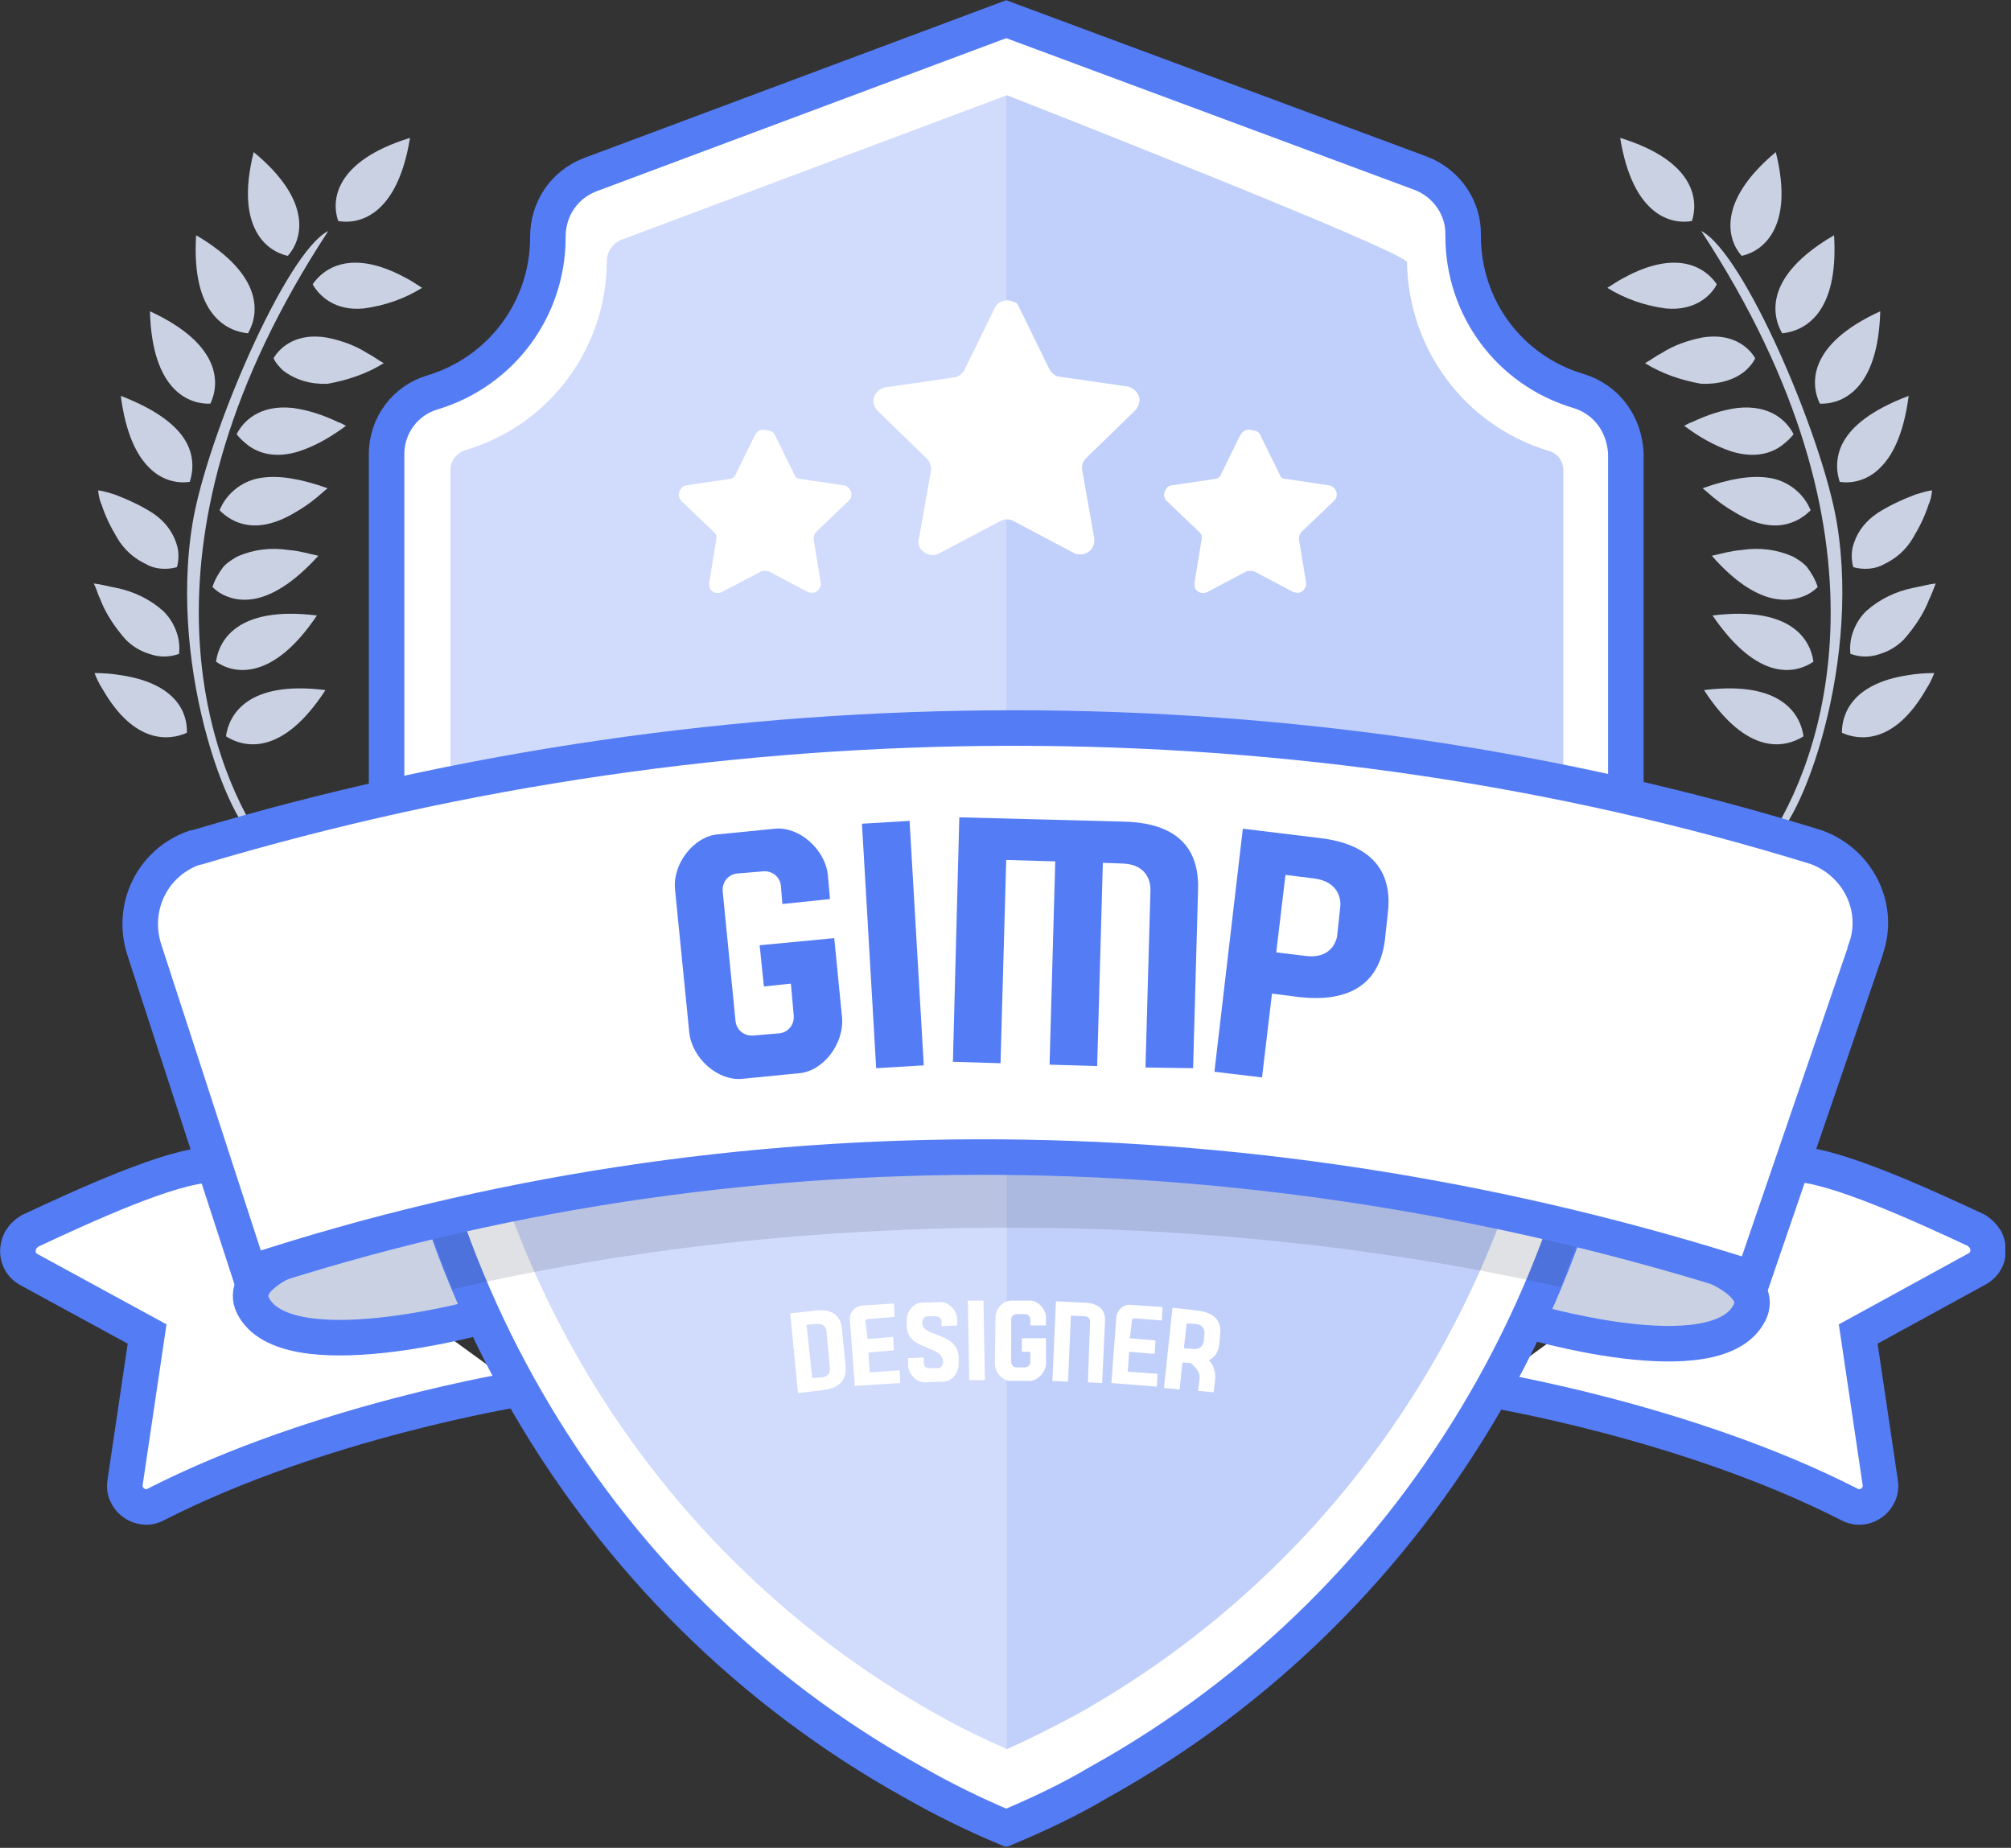 <svg width="283" height="260" viewBox="0 0 283 260" fill="none" xmlns="http://www.w3.org/2000/svg">
<rect x="0" y="0" width="283" height="260" fill="#333333" stroke="none"/>
<g clip-path="url(#clip0)">
<path d="M209 195.4C209 195.4 237.2 199.9 260.3 211.7C261.8 212.5 263.6 211.8 264.3 210.4C264.6 209.9 264.7 209.3 264.6 208.6L261.5 187.7L278.3 178.5C279.7 177.7 280.2 176 279.4 174.4C279.1 173.9 278.6 173.4 278.1 173.1C270.8 169.7 258 163.8 252.5 163.8" fill="white"/>
<path d="M209 195.4C209 195.4 237.2 199.9 260.3 211.7C261.8 212.5 263.6 211.8 264.3 210.4C264.6 209.9 264.7 209.3 264.6 208.6L261.5 187.7L278.3 178.5C279.7 177.7 280.2 176 279.4 174.4C279.1 173.9 278.6 173.4 278.1 173.1C270.8 169.7 258 163.8 252.5 163.8" stroke="#547CF5" stroke-width="5" stroke-miterlimit="10"/>
<path d="M73.2 195.4C73.2 195.4 45 199.9 21.9 211.7C20.5 212.5 18.6 211.8 17.9 210.4C17.6 209.9 17.5 209.3 17.6 208.6L20.7 187.7L4 178.6C2.6 177.8 2.1 176.1 2.9 174.5C3.2 174 3.7 173.5 4.2 173.2C11.5 169.8 24.2 163.9 29.8 163.9" fill="white"/>
<path d="M73.2 195.4C73.2 195.4 45 199.9 21.9 211.7C20.5 212.5 18.6 211.8 17.9 210.4C17.6 209.9 17.5 209.3 17.6 208.6L20.7 187.7L4 178.6C2.6 177.8 2.1 176.1 2.9 174.5C3.2 174 3.7 173.5 4.2 173.2C11.5 169.8 24.2 163.9 29.8 163.9" stroke="#547CF5" stroke-width="5" stroke-miterlimit="10"/>
<path d="M62.9 171.3C62.9 171.3 31.7 175.8 35.6 183.7C40.2 192.9 67.9 185.2 67.9 185.2L62.9 171.3Z" fill="#CAD1E3" stroke="#547CF5" stroke-width="5" stroke-miterlimit="10"/>
<path d="M219.3 172.3C219.3 172.3 250.2 176.8 246.2 184.7C241.6 193.9 214.5 185.7 214.5 185.7L219.3 172.3Z" fill="#CAD1E3" stroke="#547CF5" stroke-width="5" stroke-miterlimit="10"/>
<path d="M258.5 73.6C256.5 61.5 245.4 35.5 239.4 32.5C267.8 75.8 256.5 107 248.6 118.6C252.6 118.2 262 94.8 258.5 73.6Z" fill="#CAD1E3"/>
<path d="M259.2 103.1C261.6 104.2 266.6 104.8 271.1 96.9C271.5 96.3 271.9 95.5 272.2 94.7C270.9 94.7 269.7 94.8 268.5 95C260.6 96.2 259.2 100.5 259.2 103.1Z" fill="#CAD1E3"/>
<path d="M264.2 72.2C262.7 73.2 261.5 74.6 260.9 76.4C260.5 77.5 260.5 78.7 260.8 79.8C262.2 80.2 263.9 80.1 265.1 79.4C266.8 78.6 268.2 77.4 269.2 75.7C270.1 74.2 270.9 72.6 271.4 71C271.7 70.4 271.8 69.7 271.9 69C271 69.1 270.2 69.4 269.5 69.6C267.7 70.3 265.9 71.1 264.2 72.2Z" fill="#CAD1E3"/>
<path d="M262.6 86C261.7 86.9 261.1 87.9 260.7 89.1C260.4 90 260.3 91 260.4 92C261.8 92.5 263.2 92.5 264.6 92C265.9 91.6 267 90.9 267.9 90C269.4 88.3 270.7 86.4 271.5 84.3C271.8 83.7 272.1 82.9 272.4 82.1C271.4 82.2 270.4 82.5 269.3 82.7C266.8 83.2 264.5 84.3 262.6 86Z" fill="#CAD1E3"/>
<path d="M228 19.4C229.8 30.5 235.3 31.6 238.1 31.1C239 28.3 238.7 22.7 228 19.4Z" fill="#CAD1E3"/>
<path d="M245.1 36C247.9 35.4 252.6 32.2 249.9 21.4C241.4 28.5 243.2 33.9 245.1 36Z" fill="#CAD1E3"/>
<path d="M256.1 56.8C259 56.9 264.3 55.1 264.6 43.8C254.3 48.5 254.8 54.1 256.1 56.8Z" fill="#CAD1E3"/>
<path d="M253.8 103.6C253.4 100.7 250.9 95.7 239.8 97.1C245.9 106.5 251.3 105.2 253.8 103.6Z" fill="#CAD1E3"/>
<path d="M250.8 46.9C253.7 46.6 258.8 44.4 258.1 33.1C248.3 38.8 249.3 44.3 250.8 46.9Z" fill="#CAD1E3"/>
<path d="M259.4 62.2C258.4 64 258.3 66 258.9 67.8C260.9 68.1 263 67.4 264.5 65.9C266.3 64.2 267.9 61.1 268.6 55.7C263.3 57.7 260.6 60 259.4 62.2Z" fill="#CAD1E3"/>
<path d="M245.7 52.1C246.2 51.6 246.7 51.1 247 50.4C246 48.7 243.6 46.8 239.5 47.5C237.5 47.9 235.5 48.6 233.8 49.7C233 50.1 232.4 50.6 231.5 51.1C233.9 52.6 236.6 53.5 239.4 54C241.8 54.1 244.1 53.5 245.7 52.1Z" fill="#CAD1E3"/>
<path d="M241.6 40C240.1 37.8 236.2 34.9 228.5 39.1C227.7 39.5 227 40 226.2 40.5C228.6 42 231.4 43 234.4 43.4C238.5 43.8 240.8 41.6 241.6 40Z" fill="#CAD1E3"/>
<path d="M251.1 62.4C251.6 62 252 61.6 252.4 61.1C251.5 59.3 249.2 56.9 244.5 57.4C242.3 57.7 240.2 58.4 238.1 59.4C237.7 59.5 237.3 59.8 237 59.9C239 61.4 241.2 62.7 243.6 63.5C247.1 64.6 249.6 63.7 251.1 62.4Z" fill="#CAD1E3"/>
<path d="M253.8 83.9C254.6 83.6 255.3 83.1 255.8 82.6C255.5 81.6 254.9 80.6 254.3 79.8C253.8 79.2 253 78.7 252.3 78.3C250 77.3 247.6 77 245 77.4C243.6 77.5 242.3 77.9 240.9 78.2C246.6 84.7 251 85 253.8 83.9Z" fill="#CAD1E3"/>
<path d="M254.8 71.8C253.8 69.3 251.4 67.5 248.7 67.2C246.5 66.9 243.5 67.3 239.6 68.7L240.2 69.2C241.3 70.2 242.6 71.2 244 72C249.6 75.5 253.1 73.5 254.8 71.8Z" fill="#CAD1E3"/>
<path d="M255.2 93.1C254.8 90.2 252.3 85.2 241 86.6C247.4 96 252.7 94.8 255.2 93.1Z" fill="#CAD1E3"/>
<path d="M27.1 73.6C29.1 61.5 40.2 35.5 46.2 32.5C17.8 75.8 29.1 107 37 118.6C32.9 118.2 23.6 94.8 27.1 73.6Z" fill="#CAD1E3"/>
<path d="M26.3 103.1C23.9 104.2 18.9 104.8 14.4 96.9C14 96.3 13.6 95.5 13.3 94.7C14.6 94.7 15.8 94.8 17 95C25 96.2 26.4 100.5 26.3 103.1Z" fill="#CAD1E3"/>
<path d="M21.5 72.2C23 73.2 24.2 74.6 24.8 76.4C25.2 77.5 25.2 78.7 24.9 79.8C23.5 80.2 21.8 80.1 20.6 79.4C18.9 78.6 17.5 77.4 16.5 75.7C15.6 74.2 14.8 72.6 14.3 71C14 70.4 13.9 69.7 13.8 69C14.7 69.1 15.5 69.4 16.2 69.6C18 70.3 19.8 71.1 21.5 72.2Z" fill="#CAD1E3"/>
<path d="M23 86C23.9 86.9 24.5 87.9 24.9 89.1C25.2 90 25.3 91 25.2 92C23.8 92.5 22.4 92.5 21 92C19.7 91.6 18.6 90.9 17.7 90C16.2 88.3 14.9 86.4 14.1 84.3C13.8 83.7 13.6 82.9 13.2 82.1C14.2 82.2 15.2 82.5 16.3 82.7C18.8 83.2 21.1 84.3 23 86Z" fill="#CAD1E3"/>
<path d="M57.7 19.4C55.9 30.5 50.4 31.6 47.6 31.1C46.6 28.3 47 22.7 57.7 19.4Z" fill="#CAD1E3"/>
<path d="M40.5 36C37.7 35.4 33 32.2 35.7 21.4C44.3 28.5 42.4 33.9 40.5 36Z" fill="#CAD1E3"/>
<path d="M29.6 56.8C26.7 56.9 21.4 55.1 21.1 43.8C31.3 48.5 30.9 54.1 29.6 56.8Z" fill="#CAD1E3"/>
<path d="M31.8 103.6C32.2 100.7 34.7 95.7 45.8 97.1C39.7 106.5 34.3 105.2 31.8 103.6Z" fill="#CAD1E3"/>
<path d="M34.9 46.9C32 46.6 26.9 44.4 27.6 33.1C37.3 38.8 36.4 44.3 34.9 46.9Z" fill="#CAD1E3"/>
<path d="M26.2 62.2C27.2 64 27.3 66 26.7 67.8C24.7 68.1 22.6 67.4 21.1 65.9C19.3 64.2 17.7 61.1 17 55.7C22.2 57.7 25 60 26.2 62.2Z" fill="#CAD1E3"/>
<path d="M39.8 52.1C39.3 51.6 38.8 51.1 38.5 50.4C39.5 48.7 41.9 46.8 46 47.5C48 47.9 50 48.6 51.7 49.7C52.5 50.1 53.1 50.6 54 51.1C51.6 52.6 48.9 53.5 46.1 54C43.8 54.1 41.6 53.5 39.8 52.1Z" fill="#CAD1E3"/>
<path d="M44 40C45.5 37.8 49.4 34.9 57.1 39.1C57.9 39.5 58.6 40 59.4 40.5C57 42 54.2 43 51.2 43.4C47.1 43.8 44.9 41.6 44 40Z" fill="#CAD1E3"/>
<path d="M34.6 62.4C34.1 62 33.7 61.6 33.3 61.1C34.2 59.3 36.5 56.9 41.2 57.4C43.4 57.7 45.5 58.4 47.6 59.4C48 59.5 48.4 59.8 48.7 59.9C46.7 61.4 44.5 62.7 42.1 63.5C38.6 64.6 36.1 63.7 34.6 62.4Z" fill="#CAD1E3"/>
<path d="M31.9 83.9C31.1 83.6 30.4 83.1 29.9 82.6C30.2 81.6 30.8 80.6 31.4 79.8C31.9 79.2 32.7 78.7 33.4 78.3C35.7 77.3 38.1 77 40.7 77.4C42.1 77.5 43.4 77.9 44.8 78.2C38.9 84.7 34.6 85 31.9 83.9Z" fill="#CAD1E3"/>
<path d="M30.9 71.8C31.9 69.3 34.3 67.5 37 67.2C39.2 66.9 42.2 67.3 46.1 68.7L45.5 69.2C44.4 70.2 43.1 71.2 41.7 72C36 75.5 32.6 73.5 30.9 71.8Z" fill="#CAD1E3"/>
<path d="M30.4 93.1C30.8 90.2 33.3 85.2 44.6 86.6C38.3 96 32.8 94.8 30.4 93.1Z" fill="#CAD1E3"/>
<path d="M222.1 55C212.4 52.1 205.9 43.3 205.9 33.2V33.1C206 29.3 203.6 25.8 200 24.4L141.6 2.7L83 24.6C79.4 26 77.1 29.4 77.1 33.3V33.4C77.1 43.5 70.5 52.3 60.9 55.2C57.1 56.3 54.4 59.8 54.4 63.9V123.3C54.4 176 82.4 225.2 128.6 250.8C132.8 253.2 137.1 255.3 141.6 257.2C146.1 255.3 150.4 253.3 154.6 250.8C200.8 225.2 228.8 176 228.8 123.3V63.8C228.6 59.7 226.1 56.2 222.1 55Z" fill="white" stroke="#547CF5" stroke-width="5" stroke-miterlimit="10"/>
<path d="M141.7 13.4L87.3 33.8C86.2 34.3 85.4 35.5 85.4 36.7C85.4 48.9 77.4 59.8 65.6 63.3C64.3 63.7 63.4 64.8 63.4 66.1V123.3C63.4 172.5 89.7 217.7 132 241.3C135.2 243.1 138.5 244.7 141.7 246.1C144.9 244.7 148.2 243 151.4 241.3C193.7 217.7 220 172.6 220 123.3V66.2C220 64.8 219.1 63.7 217.8 63.4C206.1 59.8 198.2 49.1 198 36.9C197.9 35.4 141.7 13.4 141.7 13.4Z" fill="#C1D0FB"/>
<path opacity="0.25" d="M141.6 13.4L87.3 33.8C86.2 34.3 85.4 35.5 85.4 36.7C85.4 48.9 77.4 59.8 65.6 63.3C64.3 63.7 63.4 64.8 63.4 66.1V123.3C63.4 172.5 89.7 217.7 132 241.3C135.2 243.1 138.5 244.7 141.7 246.1L141.6 13.4Z" fill="white"/>
<path opacity="0.15" d="M227.9 121.8C171.4 109.1 111.4 109.3 53.6 122.6V123.2C53.6 143.2 56.1 163.5 63.7 181.4C113.4 169.9 169.9 169.9 219.6 181.1C227 163.3 227.9 143 227.9 123.1V121.8Z" fill="#323A4F"/>
<path d="M143.4 43.2L147.7 52C148 52.5 148.6 53 149.1 53L158.8 54.4C159.8 54.7 160.6 55.7 160.3 56.7C160.2 57.1 160 57.5 159.8 57.7L152.8 64.5C152.3 65 152.2 65.6 152.3 66.2L154 75.8C154.1 76.9 153.4 77.8 152.3 78C151.9 78 151.5 78 151.3 77.9L142.6 73.3C142.1 73 141.3 73 140.8 73.3L132.1 77.9C131.1 78.4 129.9 77.9 129.4 77C129.3 76.6 129.1 76.2 129.3 75.9L131 66.3C131.1 65.7 130.9 65 130.5 64.6L123.5 57.8C122.7 57 122.7 55.8 123.6 55C123.9 54.7 124.2 54.6 124.6 54.5L134.3 53.1C134.9 53 135.4 52.6 135.7 52.1L140 43.3C140.5 42.3 141.8 42 142.7 42.5C143 42.5 143.2 42.8 143.4 43.2Z" fill="white"/>
<path d="M109.1 61.3L111.8 66.8C111.9 67.2 112.3 67.4 112.7 67.4L118.8 68.3C119.4 68.4 119.9 69.1 119.8 69.7C119.8 70 119.7 70.2 119.4 70.5L114.9 74.8C114.6 75.1 114.5 75.4 114.5 75.9L115.5 82C115.6 82.6 115.1 83.3 114.5 83.4C114.2 83.4 114 83.4 113.7 83.3L108.2 80.4C107.8 80.3 107.4 80.3 107.1 80.4L101.6 83.3C101 83.6 100.2 83.4 99.9 82.8C99.8 82.5 99.8 82.3 99.8 82L100.8 75.9C100.9 75.5 100.8 75.1 100.4 74.8L95.9 70.5C95.4 70 95.4 69.2 95.9 68.7C96 68.4 96.3 68.4 96.5 68.3L102.6 67.4C103 67.4 103.4 67.1 103.5 66.8L106.2 61.3C106.5 60.7 107.1 60.3 107.7 60.5C108.7 60.6 108.9 60.9 109.1 61.3Z" fill="white"/>
<path d="M177.4 61.3L180.1 66.8C180.2 67.2 180.6 67.4 181 67.4L187.1 68.3C187.7 68.4 188.2 69.1 188.1 69.7C188.1 70 188 70.2 187.7 70.5L183.2 74.8C182.9 75.1 182.8 75.4 182.8 75.9L183.8 82C183.9 82.6 183.4 83.3 182.8 83.4C182.5 83.4 182.3 83.4 182 83.3L176.5 80.4C176.1 80.3 175.7 80.3 175.4 80.4L169.9 83.3C169.3 83.6 168.5 83.4 168.2 82.8C168.1 82.5 168.1 82.3 168.1 82L169.1 75.9C169.2 75.5 169.1 75.1 168.7 74.8L164.2 70.5C163.7 70 163.7 69.2 164.2 68.7C164.3 68.4 164.6 68.4 164.8 68.3L170.9 67.4C171.3 67.4 171.7 67.1 171.8 66.8L174.5 61.3C174.8 60.7 175.4 60.3 176 60.5C177 60.6 177.3 60.9 177.4 61.3Z" fill="white"/>
<path d="M246.7 179.9C178.1 157.9 103.5 156.6 35.1 179.1L20.3 133.6C18.4 127.7 21.4 121.4 27.3 119.3L27.8 119.2C102.6 96.9 183.1 96.8 255.6 119.2C261.6 121.4 264.7 127.9 262.5 133.7V133.8L246.7 179.9Z" fill="white" stroke="#547CF5" stroke-width="5" stroke-miterlimit="10"/>
<path d="M112.5 151L104.4 151.8C101 152.1 97.4 148.9 97 145.3L95 125.2C94.6 121.6 97.6 117.7 101 117.4L109.1 116.6C112.5 116.3 116.1 119.5 116.5 123.1L116.8 126.5L110.1 127.2L109.9 124.7C109.8 123.4 108.7 122.5 107.4 122.6L103.8 122.9C102.5 123 101.6 124.1 101.7 125.4L103.5 143.6C103.6 144.9 104.7 145.8 106 145.7L109.6 145.4C110.9 145.3 111.8 144.2 111.7 142.9L111.3 138.4L107.5 138.8L106.9 133L117.4 132L118.5 143.2C118.8 146.8 115.9 150.7 112.5 151Z" fill="#547CF5"/>
<path d="M121.3 115.9L128 115.5L130 149.9L123.3 150.3L121.3 115.9Z" fill="#547CF5"/>
<path d="M161.2 150.2L161.9 125.2C161.9 124.6 161.8 121.6 157.9 121.5L155.2 121.4L154.4 150L147.7 149.8L148.5 121.2L141.6 121L140.8 149.6L134.1 149.4L135 115L158 115.6C163.6 115.7 168.8 117.7 168.6 125.1L167.9 150.3L161.2 150.2Z" fill="#547CF5"/>
<path d="M179 139.8L177.6 151.6L170.9 150.8L174.9 116.6L185.6 117.9C191.1 118.5 196.2 121.1 195.3 128.5L194.9 132.2C194 139.6 188.4 140.9 182.9 140.3L179 139.8ZM183.7 134.5C187.6 135 188.2 132 188.2 131.4L188.6 127.7C188.7 127.1 188.8 124.1 184.9 123.6L180.9 123.1L179.6 134L183.7 134.5Z" fill="#547CF5"/>
<path d="M119 192.2C119.2 194.6 117.6 195.4 115.8 195.6L112.3 196L111.2 184.8L114.7 184.4C116.5 184.2 118.3 184.6 118.5 187.1L119 192.2ZM116.3 187.3C116.3 187.1 116.1 186.1 114.8 186.3L113.5 186.4L114.3 193.9L115.6 193.8C116.9 193.7 116.8 192.7 116.8 192.5L116.3 187.3Z" fill="white"/>
<path d="M122.1 188.4L125.7 188.1L125.8 190L122.2 190.3L122.4 193.1L126.6 192.8L126.7 194.6L120.3 195L119.6 185.7C119.5 184.7 120.3 183.8 121.3 183.7L125.8 183.4L125.9 185.3L122.1 185.6C121.9 185.6 121.7 185.8 121.8 186L122.1 188.4Z" fill="white"/>
<path d="M127.8 191.1L130 191V191.8C130 192.2 130.3 192.6 130.8 192.5H132C132.4 192.5 132.7 192.1 132.7 191.7V191.5C132.6 189.3 127.8 190 127.6 186.7V185.7C127.6 184.5 128.6 183.3 129.7 183.3L132.4 183.2C133.5 183.2 134.6 184.3 134.7 185.5V186.5L132.5 186.6V185.9C132.5 185.5 132.1 185.2 131.7 185.2H130.5C130.1 185.2 129.8 185.6 129.8 186V186.2C129.9 188.2 134.7 187.4 134.9 190.9V192C134.9 193.2 133.9 194.4 132.8 194.4L130.1 194.5C129 194.5 127.9 193.4 127.8 192.2V191.1Z" fill="white"/>
<path d="M136.2 183H138.4L138.6 194.2H136.4L136.2 183Z" fill="white"/>
<path d="M144.9 194.3H142.2C141.1 194.3 140 193.1 140 191.9L140.1 185.3C140.1 184.1 141.2 183 142.3 183H145C146.1 183 147.2 184.2 147.2 185.4V186.5H145V185.7C145 185.3 144.7 184.9 144.3 184.9H143.1C142.7 184.9 142.3 185.2 142.3 185.6V191.6C142.3 192 142.6 192.4 143 192.4H144.2C144.6 192.4 145 192.1 145 191.7V190.2H143.8V188.3H147.2V192C147.1 193.1 146 194.3 144.9 194.3Z" fill="white"/>
<path d="M153.1 194.5L153.4 186C153.4 185.8 153.4 185.2 152.5 185.2L150.7 185.1L150.3 194.4L148.1 194.3L148.6 183.1L152.8 183.3C154.5 183.4 155.6 184.2 155.5 185.9L155.1 194.6L153.1 194.5Z" fill="white"/>
<path d="M159 188.3L162.6 188.6L162.5 190.5L158.9 190.2L158.7 193L162.9 193.3L162.8 195.1L156.4 194.6L157.1 185.3C157.2 184.3 158.1 183.5 159.1 183.6L163.6 183.9L163.5 185.8L159.7 185.5C159.5 185.5 159.3 185.6 159.3 185.8L159 188.3Z" fill="white"/>
<path d="M171.6 189C171.5 190.3 170.9 191 170.1 191.4L170.3 191.6C170.8 192.2 171.1 193.1 171 194.1L170.8 195.9L168.6 195.7L168.8 194.1C168.9 193.5 168.7 192.9 168.2 192.4L167.6 191.8L166.4 191.7L166 195.5L163.8 195.3L165 184L168.5 184.4C170.3 184.6 172 185.4 171.7 187.8L171.6 189ZM167.9 189.8C169.2 189.9 169.3 189 169.4 188.8L169.5 187.6C169.5 187.4 169.5 186.4 168.3 186.3L167 186.2L166.6 189.7L167.9 189.8Z" fill="white"/>
</g>
<defs>
<clipPath id="clip0">
<rect width="282.2" height="259.8" fill="white"/>
</clipPath>
</defs>
</svg>
